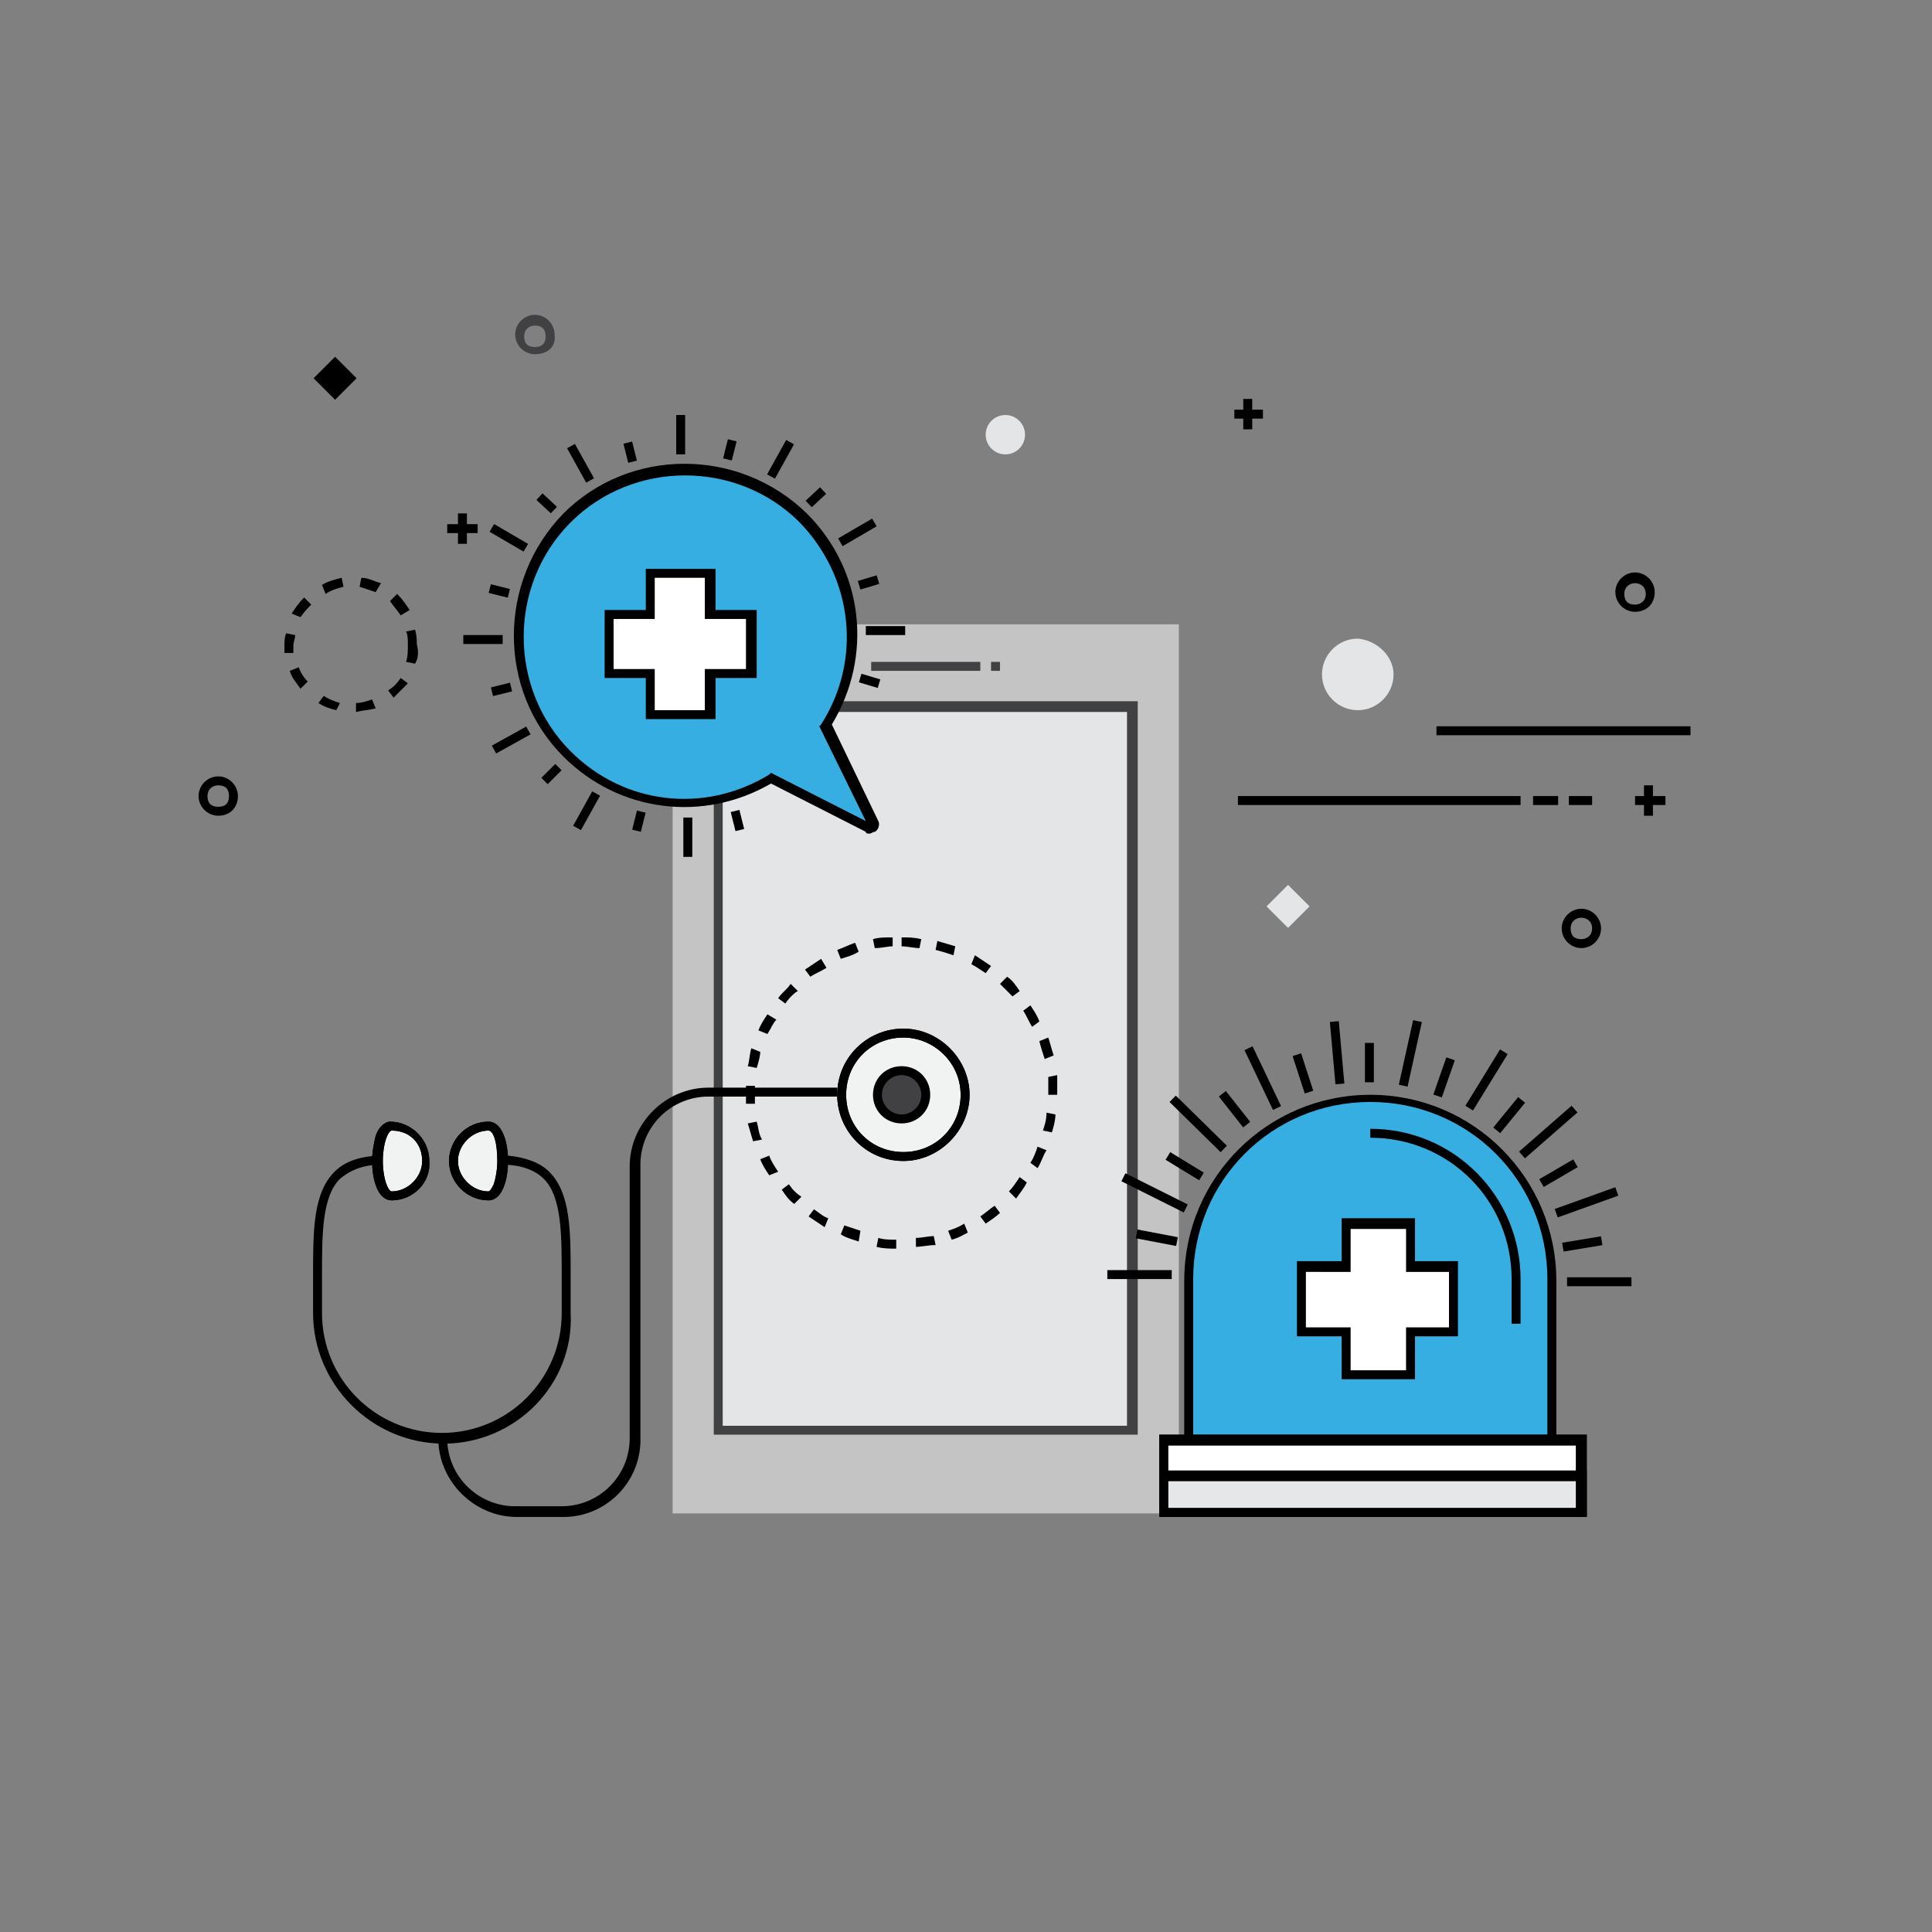 <?xml version="1.0" encoding="utf-8"?>
<!-- Generator: Adobe Illustrator 23.0.1, SVG Export Plug-In . SVG Version: 6.00 Build 0)  -->
<svg version="1.1" id="art" xmlns="http://www.w3.org/2000/svg" xmlns:xlink="http://www.w3.org/1999/xlink" x="0px" y="0px"
	 viewBox="0 0 108 108" style="enable-background:new 0 0 108 108;" xml:space="preserve">
<rect x="0" y="0" width="108" height="108" fill="#808080" stroke="none"/>
<style type="text/css">
	.st0{fill:#C4C4C4;}
	.st1{fill:#E4E5E7;}
	.st2{fill:#414042;}
	.st3{fill:#F1F2F2;}
	.st4{fill:#37AEE2;}
	.st5{fill:#FFFFFF;}
	.st6{fill:#E6E7E8;}
</style>
<g id="XMLID_610_">
	<rect id="XMLID_748_" x="37.6" y="34.9" class="st0" width="28.3" height="49.7"/>
	<rect id="XMLID_746_" x="40.1" y="39.5" class="st1" width="23.1" height="40.4"/>
	<path class="st2" d="M63.5,80.2H39.9v-41h23.7V80.2z M40.4,79.7H63V39.8H40.4V79.7z"/>
	<rect x="48.7" y="37" class="st2" width="6.1" height="0.5"/>
	<rect x="55.4" y="37" class="st2" width="0.5" height="0.5"/>
</g>
<g id="XMLID_21_">
	<path d="M24.8,80.7c-4,0-7.3-3.3-7.3-7.3l0-2.1c0-2.5,0-4.6,1.2-5.8c0.6-0.6,1.5-0.9,2.7-0.9v0.5c-1.1,0-1.8,0.3-2.4,0.8
		c-1,1-1,3.1-1,5.4l0,2.1c0,3.7,3,6.7,6.7,6.7s6.7-3,6.7-6.7l0-2.1c0-2.3,0-4.4-1-5.4c-0.5-0.5-1.3-0.8-2.4-0.8v-0.5l0.4,0
		c1,0.1,1.8,0.4,2.3,0.9c1.2,1.2,1.2,3.3,1.2,5.8l0,2.1C32.1,77.4,28.8,80.7,24.8,80.7z"/>
	<g>
		<path id="XMLID_10_" class="st3" d="M53.9,61.2c0,2-1.6,3.5-3.5,3.5c-2,0-3.5-1.6-3.5-3.5c0-2,1.6-3.5,3.5-3.5
			C52.3,57.7,53.9,59.2,53.9,61.2z"/>
		<path d="M50.5,64.9c-2.1,0-3.7-1.7-3.7-3.7c0-2.1,1.7-3.7,3.7-3.7s3.7,1.7,3.7,3.7C54.2,63.2,52.5,64.9,50.5,64.9z M50.5,58
			c-1.8,0-3.2,1.4-3.2,3.2s1.4,3.2,3.2,3.2s3.2-1.4,3.2-3.2S52.2,58,50.5,58z"/>
	</g>
	<path d="M50.5,64.9c-2.1,0-3.7-1.7-3.7-3.7c0-2.1,1.7-3.7,3.7-3.7s3.7,1.7,3.7,3.7C54.2,63.2,52.5,64.9,50.5,64.9z M50.5,58
		c-1.8,0-3.2,1.4-3.2,3.2s1.4,3.2,3.2,3.2s3.2-1.4,3.2-3.2S52.2,58,50.5,58z"/>
	<g>
		<path id="XMLID_9_" class="st2" d="M51.7,61.2c0,0.7-0.6,1.3-1.3,1.3c-0.7,0-1.3-0.6-1.3-1.3s0.6-1.3,1.3-1.3
			C51.1,59.9,51.7,60.4,51.7,61.2z"/>
		<path d="M50.4,62.8c-0.9,0-1.6-0.7-1.6-1.6c0-0.9,0.7-1.6,1.6-1.6c0.9,0,1.6,0.7,1.6,1.6C52,62.1,51.3,62.8,50.4,62.8z M50.4,60.1
			c-0.6,0-1.1,0.5-1.1,1.1s0.5,1.1,1.1,1.1s1.1-0.5,1.1-1.1S51,60.1,50.4,60.1z"/>
	</g>
	<path d="M31.5,84.8h-2.6c-2.4,0-4.4-2-4.4-4.4H25c0,2.1,1.7,3.8,3.8,3.8h2.6c2.1,0,3.8-1.7,3.8-3.8V65.2c0-2.4,2-4.4,4.4-4.4h7.2
		v0.5h-7.2c-2.1,0-3.8,1.7-3.8,3.8v15.2C35.9,82.8,33.9,84.8,31.5,84.8z"/>
	<g id="XMLID_255_">
		<g id="XMLID_226_">
			<path d="M50.1,69.8c-0.4,0-0.7,0-1.1-0.1l0.1-0.5c0.3,0.1,0.7,0.1,1,0.1L50.1,69.8z M51.2,69.7l0-0.5c0.3,0,0.7-0.1,1-0.1
				l0.1,0.5C51.9,69.6,51.5,69.7,51.2,69.7z M48,69.4c-0.3-0.1-0.7-0.2-1-0.4l0.2-0.5c0.3,0.1,0.6,0.2,0.9,0.3L48,69.4z M53.2,69.3
				l-0.2-0.5c0.3-0.1,0.6-0.2,0.9-0.4l0.2,0.5C53.9,69,53.6,69.2,53.2,69.3z M46.1,68.6c-0.3-0.2-0.6-0.4-0.9-0.6l0.3-0.4
				c0.3,0.2,0.5,0.4,0.8,0.5L46.1,68.6z M55.1,68.4l-0.3-0.4c0.3-0.2,0.5-0.4,0.8-0.6l0.3,0.4C55.7,68,55.4,68.2,55.1,68.4z
				 M44.4,67.3c-0.3-0.2-0.5-0.5-0.7-0.8l0.4-0.3c0.2,0.3,0.4,0.5,0.7,0.7L44.4,67.3z M56.8,67l-0.4-0.4c0.2-0.2,0.4-0.5,0.6-0.8
				l0.4,0.3C57.2,66.5,57,66.7,56.8,67z M43,65.7c-0.2-0.3-0.4-0.6-0.5-0.9l0.5-0.2c0.1,0.3,0.3,0.6,0.5,0.9L43,65.7z M58,65.3
				L57.6,65c0.2-0.3,0.3-0.6,0.4-0.9l0.5,0.2C58.3,64.6,58.2,65,58,65.3z M42.1,63.8c-0.1-0.3-0.2-0.7-0.3-1l0.5-0.1
				c0.1,0.3,0.1,0.7,0.3,1L42.1,63.8z M58.8,63.3l-0.5-0.1c0.1-0.3,0.2-0.6,0.2-1l0.5,0.1C59,62.6,58.9,63,58.8,63.3z M41.7,61.7
				c0-0.2,0-0.4,0-0.6c0-0.1,0-0.3,0-0.4l0.5,0c0,0.1,0,0.3,0,0.4c0,0.2,0,0.4,0,0.6L41.7,61.7z M59.1,61.2l-0.5,0l0-0.1
				c0-0.3,0-0.6,0-0.9l0.5-0.1c0,0.3,0,0.6,0,0.9L59.1,61.2z M42.3,59.7l-0.5-0.1c0.1-0.3,0.1-0.7,0.2-1l0.5,0.2
				C42.5,59,42.4,59.4,42.3,59.7z M58.4,59.2c-0.1-0.3-0.2-0.6-0.3-1l0.5-0.2c0.1,0.3,0.2,0.7,0.3,1L58.4,59.2z M42.9,57.8l-0.5-0.2
				c0.1-0.3,0.3-0.6,0.5-0.9l0.5,0.3C43.2,57.2,43.1,57.5,42.9,57.8z M57.7,57.4c-0.2-0.3-0.3-0.6-0.5-0.9l0.4-0.3
				c0.2,0.3,0.4,0.6,0.5,0.9L57.7,57.4z M43.9,56.1l-0.4-0.3c0.2-0.3,0.5-0.5,0.7-0.8l0.4,0.4C44.4,55.5,44.1,55.8,43.9,56.1z
				 M56.6,55.7c-0.2-0.2-0.5-0.5-0.7-0.7l0.4-0.4c0.3,0.2,0.5,0.5,0.7,0.8L56.6,55.7z M45.3,54.6L45,54.2c0.3-0.2,0.6-0.4,0.9-0.6
				l0.3,0.5C45.9,54.3,45.6,54.4,45.3,54.6z M55.1,54.4c-0.3-0.2-0.6-0.4-0.8-0.5l0.2-0.5c0.3,0.2,0.6,0.4,0.9,0.6L55.1,54.4z
				 M47,53.6l-0.2-0.5c0.3-0.1,0.7-0.3,1-0.4l0.2,0.5C47.7,53.4,47.3,53.5,47,53.6z M53.3,53.4c-0.3-0.1-0.6-0.2-1-0.3l0.1-0.5
				c0.3,0.1,0.7,0.2,1,0.3L53.3,53.4z M48.9,53l-0.1-0.5c0.3-0.1,0.7-0.1,1.1-0.1l0,0.5C49.6,52.9,49.3,53,48.9,53z M51.4,53
				c-0.3,0-0.7-0.1-1-0.1v-0.5c0.4,0,0.7,0,1.1,0.1L51.4,53z"/>
		</g>
	</g>
	<g>
		<path id="XMLID_8_" class="st3" d="M23.9,64.9c0,1.1-0.9,2-2,2s-1.1-3.9,0-3.9C23,62.9,23.9,63.8,23.9,64.9z"/>
		<path d="M21.9,67.1c-0.8,0-1.1-1.2-1.1-2.2c0-0.5,0.1-1,0.2-1.4c0.2-0.6,0.6-0.8,0.8-0.8c1.2,0,2.2,1,2.2,2.2
			C24.1,66.1,23.1,67.1,21.9,67.1z M21.9,63.2c-0.2,0-0.5,0.7-0.5,1.7c0,1,0.3,1.7,0.5,1.7c0.9,0,1.7-0.8,1.7-1.7
			C23.6,63.9,22.9,63.2,21.9,63.2z"/>
	</g>
	<path d="M21.9,67.1c-0.8,0-1.1-1.2-1.1-2.2c0-0.5,0.1-1,0.2-1.4c0.2-0.6,0.6-0.8,0.8-0.8c1.2,0,2.2,1,2.2,2.2
		C24.1,66.1,23.1,67.1,21.9,67.1z M21.9,63.2c-0.2,0-0.5,0.7-0.5,1.7c0,1,0.3,1.7,0.5,1.7c0.9,0,1.7-0.8,1.7-1.7
		C23.6,63.9,22.9,63.2,21.9,63.2z"/>
	<g>
		<path id="XMLID_7_" class="st3" d="M25.4,64.9c0,1.1,0.8,2,2,2c1.1,0,1.1-3.9,0-3.9C26.2,62.9,25.4,63.8,25.4,64.9z"/>
		<path d="M27.3,67.1c-1.2,0-2.2-1-2.2-2.2c0-1.2,1-2.2,2.2-2.2c0.8,0,1.1,1.2,1.1,2.2C28.4,65.9,28.1,67.1,27.3,67.1z M27.3,63.2
			c-0.9,0-1.7,0.8-1.7,1.7c0,0.9,0.8,1.7,1.7,1.7c0.1,0,0.2-0.2,0.3-0.4c0.1-0.3,0.2-0.8,0.2-1.3C27.8,63.9,27.6,63.2,27.3,63.2z"/>
	</g>
	<path d="M27.3,67.1c-1.2,0-2.2-1-2.2-2.2c0-1.2,1-2.2,2.2-2.2c0.8,0,1.1,1.2,1.1,2.2C28.4,65.9,28.1,67.1,27.3,67.1z M27.3,63.2
		c-0.9,0-1.7,0.8-1.7,1.7c0,0.9,0.8,1.7,1.7,1.7c0.1,0,0.2-0.2,0.3-0.4c0.1-0.3,0.2-0.8,0.2-1.3C27.8,63.9,27.6,63.2,27.3,63.2z"/>
</g>
<g id="XMLID_13_">
	<g>
		<path id="XMLID_6_" class="st4" d="M31.7,42.1c-3.6-3.6-3.6-9.5,0-13.2c3.6-3.6,9.5-3.6,13.2,0c3.2,3.2,3.6,8,1.3,11.6l2.6,5.5
			c0.1,0.2-0.1,0.3-0.2,0.2l-5.4-2.7C39.5,45.7,34.8,45.3,31.7,42.1z"/>
		<path d="M48.6,46.6c-0.1,0-0.2,0-0.2-0.1l-5.3-2.7c-3.8,2.2-8.5,1.6-11.6-1.5c-3.7-3.7-3.7-9.8,0-13.6c3.7-3.7,9.8-3.7,13.6,0
			c3.2,3.2,3.7,8,1.4,11.8l2.6,5.4c0.1,0.2,0,0.5-0.2,0.6C48.8,46.5,48.7,46.6,48.6,46.6z M43.1,43.2l5.3,2.7l-2.6-5.3l0.1-0.1
			c2.3-3.6,1.8-8.2-1.2-11.3c-3.5-3.5-9.3-3.5-12.8,0c-3.5,3.5-3.5,9.3,0,12.8c3,3,7.5,3.5,11.1,1.3L43.1,43.2z"/>
	</g>
	<rect x="37.8" y="23.2" width="0.5" height="2.2"/>
	<rect x="35" y="24.7" transform="matrix(0.97 -0.242 0.242 0.97 -5.076 9.315)" width="0.5" height="1.1"/>
	<rect x="32.2" y="24.8" transform="matrix(0.874 -0.486 0.486 0.874 -8.495 19.032)" width="0.5" height="2.2"/>
	<rect x="30.3" y="27.6" transform="matrix(0.682 -0.731 0.731 0.682 -10.853 31.271)" width="0.5" height="1.1"/>
	<rect x="28.2" y="29" transform="matrix(0.504 -0.864 0.864 0.504 -11.901 39.475)" width="0.5" height="2.2"/>
	<rect x="27.6" y="32.5" transform="matrix(0.242 -0.97 0.97 0.242 -10.887 52.052)" width="0.5" height="1.1"/>
	<rect x="25.9" y="35.5" width="2.2" height="0.5"/>
	<rect x="27.5" y="38.3" transform="matrix(0.97 -0.242 0.242 0.97 -8.503 7.932)" width="1.1" height="0.5"/>
	<rect x="27.5" y="41.1" transform="matrix(0.874 -0.485 0.485 0.874 -16.476 19.098)" width="2.2" height="0.5"/>
	<rect x="30.3" y="43" transform="matrix(0.707 -0.707 0.707 0.707 -21.561 34.503)" width="1.1" height="0.5"/>
	<rect x="31.8" y="45.1" transform="matrix(0.485 -0.874 0.874 0.485 -22.802 52.081)" width="2.2" height="0.5"/>
	<rect x="35.2" y="45.7" transform="matrix(0.242 -0.97 0.97 0.242 -17.508 69.462)" width="1.1" height="0.5"/>
	<rect x="38.2" y="45.7" width="0.5" height="2.2"/>
	<rect x="41" y="45.3" transform="matrix(0.97 -0.242 0.242 0.97 -9.885 11.374)" width="0.5" height="1.1"/>
	<rect x="48.4" y="37.5" transform="matrix(0.287 -0.958 0.958 0.287 -1.803 73.747)" width="0.5" height="1.1"/>
	<rect x="48.4" y="35" width="2.2" height="0.5"/>
	<rect x="48" y="32.3" transform="matrix(0.958 -0.287 0.287 0.958 -7.301 15.309)" width="1.1" height="0.5"/>
	<rect x="46.8" y="29.5" transform="matrix(0.864 -0.504 0.504 0.864 -8.452 28.198)" width="2.2" height="0.5"/>
	<rect x="45.1" y="27.5" transform="matrix(0.731 -0.682 0.682 0.731 -6.687 38.645)" width="1.1" height="0.5"/>
	<rect x="42.6" y="25.4" transform="matrix(0.485 -0.874 0.874 0.485 2.125712e-02 51.43)" width="2.2" height="0.5"/>
	<rect x="40.3" y="24.9" transform="matrix(0.242 -0.97 0.97 0.242 6.518 58.686)" width="1.1" height="0.5"/>
	<g>
		<polygon id="XMLID_5_" class="st5" points="42,34.3 39.8,34.3 39.8,32.1 36.4,32.1 36.4,34.3 34.1,34.3 34.1,37.7 36.4,37.7 
			36.4,40 39.8,40 39.8,37.7 42,37.7 		"/>
		<path d="M40,40.2h-3.9v-2.3h-2.3v-3.8h2.3v-2.3H40v2.3h2.3v3.8H40V40.2z M36.6,39.7h2.8v-2.3h2.3v-2.8h-2.3v-2.3h-2.8v2.3h-2.3
			v2.8h2.3V39.7z"/>
	</g>
</g>
<path class="st2" d="M29.9,19.8c-0.6,0-1.1-0.5-1.1-1.1c0-0.6,0.5-1.1,1.1-1.1c0.6,0,1.1,0.5,1.1,1.1C31.1,19.4,30.6,19.8,29.9,19.8
	z M29.9,18.2c-0.3,0-0.6,0.2-0.6,0.6s0.2,0.6,0.6,0.6s0.6-0.2,0.6-0.6S30.3,18.2,29.9,18.2z"/>
<path d="M91.4,34.2c-0.6,0-1.1-0.5-1.1-1.1c0-0.6,0.5-1.1,1.1-1.1c0.6,0,1.1,0.5,1.1,1.1C92.5,33.8,92,34.2,91.4,34.2z M91.4,32.6
	c-0.3,0-0.6,0.2-0.6,0.6s0.2,0.6,0.6,0.6c0.3,0,0.6-0.2,0.6-0.6S91.7,32.6,91.4,32.6z"/>
<path d="M88.4,53c-0.6,0-1.1-0.5-1.1-1.1c0-0.6,0.5-1.1,1.1-1.1s1.1,0.5,1.1,1.1C89.5,52.5,89,53,88.4,53z M88.4,51.3
	c-0.3,0-0.6,0.2-0.6,0.6s0.2,0.6,0.6,0.6c0.3,0,0.6-0.2,0.6-0.6S88.7,51.3,88.4,51.3z"/>
<path d="M12.2,45.6c-0.6,0-1.1-0.5-1.1-1.1c0-0.6,0.5-1.1,1.1-1.1s1.1,0.5,1.1,1.1C13.3,45.1,12.9,45.6,12.2,45.6z M12.2,43.9
	c-0.3,0-0.6,0.2-0.6,0.6s0.2,0.6,0.6,0.6s0.6-0.2,0.6-0.6S12.6,43.9,12.2,43.9z"/>
<g id="XMLID_630_">
	<rect x="69.2" y="44.5" width="15.8" height="0.5"/>
	<rect x="85.7" y="44.5" width="1.4" height="0.5"/>
	<rect x="87.7" y="44.5" width="1.3" height="0.5"/>
</g>
<g id="XMLID_573_">
	<rect x="91.4" y="44.5" width="1.7" height="0.5"/>
	<rect x="91.9" y="43.9" width="0.5" height="1.7"/>
</g>
<g id="XMLID_540_">
	<rect x="25" y="29.3" width="1.7" height="0.5"/>
	<rect x="25.6" y="28.7" width="0.5" height="1.7"/>
</g>
<g id="XMLID_343_">
	<rect x="69" y="22.9" width="1.6" height="0.5"/>
	<rect x="69.5" y="22.3" width="0.5" height="1.7"/>
</g>
<rect x="80.3" y="40.6" width="14.2" height="0.5"/>
<path id="XMLID_307_" class="st1" d="M77.9,37.7c0,1.1-0.9,2-2,2c-1.1,0-2-0.9-2-2s0.9-2,2-2C77,35.8,77.9,36.7,77.9,37.7z"/>
<circle id="XMLID_306_" class="st1" cx="56.2" cy="24.3" r="1.1"/>
<path d="M19.9,39.8l0-0.5c0.3,0,0.6-0.1,0.9-0.2l0.2,0.5C20.6,39.7,20.3,39.7,19.9,39.8z M18.8,39.7c-0.4-0.1-0.7-0.2-1-0.4l0.3-0.4
	c0.3,0.2,0.6,0.3,0.9,0.4L18.8,39.7z M22,39l-0.3-0.4c0.3-0.2,0.5-0.4,0.7-0.7l0.4,0.3C22.5,38.5,22.3,38.7,22,39z M16.8,38.5
	c-0.2-0.3-0.5-0.6-0.6-1l0.5-0.2c0.1,0.3,0.3,0.6,0.5,0.8L16.8,38.5z M23.2,37.1L22.7,37c0.1-0.3,0.1-0.6,0.1-1c0-0.2,0-0.5-0.1-0.7
	l0.5-0.1c0.1,0.3,0.1,0.6,0.1,0.8C23.4,36.4,23.4,36.8,23.2,37.1z M15.9,36.5c0-0.1,0-0.3,0-0.4c0-0.2,0-0.5,0.1-0.7l0.5,0.1
	c0,0.2-0.1,0.4-0.1,0.6c0,0.1,0,0.2,0,0.4L15.9,36.5z M16.8,34.5l-0.5-0.2c0.2-0.3,0.4-0.6,0.7-0.9l0.4,0.4
	C17.2,34,17,34.2,16.8,34.5z M22.4,34.4c-0.2-0.3-0.4-0.5-0.6-0.8l0.4-0.4c0.3,0.3,0.5,0.6,0.7,0.9L22.4,34.4z M18.2,33.2L18,32.7
	c0.3-0.2,0.7-0.3,1.1-0.4l0.1,0.5C18.8,32.9,18.5,33,18.2,33.2z M21,33.1c-0.3-0.1-0.6-0.2-0.9-0.3l0.1-0.5c0.4,0,0.7,0.2,1.1,0.3
	L21,33.1z"/>
<rect id="XMLID_287_" x="17.9" y="20.3" transform="matrix(0.707 -0.707 0.707 0.707 -9.478 19.448)" width="1.7" height="1.7"/>
<rect id="XMLID_286_" x="71.2" y="49.8" transform="matrix(0.707 -0.707 0.707 0.707 -14.746 65.797)" class="st1" width="1.7" height="1.7"/>
<g id="XMLID_22_">
	<g>
		<path id="XMLID_4_" class="st4" d="M86.8,81.1v-9.5c0-5.6-4.6-10.2-10.2-10.2l0,0c-5.6,0-10.2,4.6-10.2,10.2v9.5H86.8z"/>
		<path d="M87,81.4H66.2v-9.8c0-5.8,4.7-10.4,10.4-10.4c5.8,0,10.4,4.7,10.4,10.4V81.4z M66.7,80.8h19.8v-9.3c0-5.5-4.4-9.9-9.9-9.9
			c-5.5,0-9.9,4.4-9.9,9.9V80.8z"/>
	</g>
	<path d="M85,74h-0.5v-2.5c0-4.4-3.5-7.9-7.9-7.9v-0.5c4.7,0,8.4,3.8,8.4,8.4V74z"/>
	<g>
		<rect id="XMLID_3_" x="65.1" y="80.5" class="st5" width="23.4" height="4.1"/>
		<path d="M88.7,84.8H64.8v-4.6h23.9V84.8z M65.3,84.3h22.8v-3.5H65.3V84.3z"/>
	</g>
	<g>
		<rect id="XMLID_2_" x="65.1" y="82.5" class="st6" width="23.4" height="2.1"/>
		<path d="M88.7,84.8H64.8v-2.6h23.9V84.8z M65.3,84.3h22.8v-1.5H65.3V84.3z"/>
	</g>
	<path d="M88.7,84.8H64.8v-4.6h23.9V84.8z M65.3,84.3h22.8v-3.5H65.3V84.3z"/>
	<g>
		<polygon id="XMLID_1_" class="st5" points="81.2,70.8 78.8,70.8 78.8,68.4 75.2,68.4 75.2,70.8 72.8,70.8 72.8,74.5 75.2,74.5 
			75.2,76.9 78.8,76.9 78.8,74.5 81.2,74.5 		"/>
		<path d="M79.1,77.1H75v-2.4h-2.5v-4.2H75v-2.4h4.1v2.4h2.4v4.2h-2.4V77.1z M75.5,76.6h3.1v-2.4H81v-3.1h-2.4v-2.4h-3.1v2.4H73v3.1
			h2.5V76.6z"/>
	</g>
	<rect x="76.3" y="58.3" width="0.5" height="2.2"/>
	<rect x="77.1" y="58.6" transform="matrix(0.216 -0.976 0.976 0.216 4.348 123.229)" width="3.7" height="0.5"/>
	<rect x="79.6" y="59.9" transform="matrix(0.33 -0.944 0.944 0.33 -2.688 116.559)" width="2.2" height="0.5"/>
	<rect x="81.3" y="60.2" transform="matrix(0.524 -0.852 0.852 0.524 -11.977 99.538)" width="3.7" height="0.5"/>
	<rect x="83.3" y="62" transform="matrix(0.633 -0.774 0.774 0.633 -17.243 88.258)" width="2.2" height="0.5"/>
	<rect x="84.6" y="63" transform="matrix(0.753 -0.658 0.658 0.753 -20.242 72.604)" width="3.9" height="0.5"/>
	<rect x="86" y="65.3" transform="matrix(0.864 -0.504 0.504 0.864 -21.172 52.845)" width="2.2" height="0.5"/>
	<rect x="86.9" y="67" transform="matrix(0.941 -0.338 0.338 0.941 -17.51 33.909)" width="3.6" height="0.5"/>
	<rect x="87.4" y="69.3" transform="matrix(0.986 -0.164 0.164 0.986 -10.217 15.475)" width="2.2" height="0.5"/>
	<rect x="87.6" y="71.4" width="3.6" height="0.5"/>
	<rect x="61.9" y="71" width="3.6" height="0.5"/>
	<rect x="64.4" y="68" transform="matrix(0.187 -0.982 0.982 0.187 -15.329 119.746)" width="0.5" height="2.3"/>
	<rect x="64.3" y="64.7" transform="matrix(0.447 -0.894 0.894 0.447 -23.897 94.597)" width="0.5" height="3.9"/>
	<rect x="66" y="64.1" transform="matrix(0.521 -0.853 0.853 0.521 -23.907 87.734)" width="0.5" height="2.2"/>
	<rect x="66.7" y="60.8" transform="matrix(0.701 -0.714 0.714 0.701 -24.79 66.605)" width="0.5" height="4"/>
	<rect x="68.8" y="60.9" transform="matrix(0.785 -0.619 0.619 0.785 -23.572 56.077)" width="0.5" height="2.2"/>
	<rect x="70.3" y="58.4" transform="matrix(0.903 -0.43 0.43 0.903 -19.025 36.198)" width="0.5" height="3.7"/>
	<rect x="72.6" y="58.9" transform="matrix(0.951 -0.309 0.309 0.951 -14.986 25.455)" width="0.5" height="2.2"/>
	<rect x="74.5" y="57.1" transform="matrix(0.996 -8.920712e-02 8.920712e-02 0.996 -4.955 6.903)" width="0.5" height="3.5"/>
</g>
</svg>
